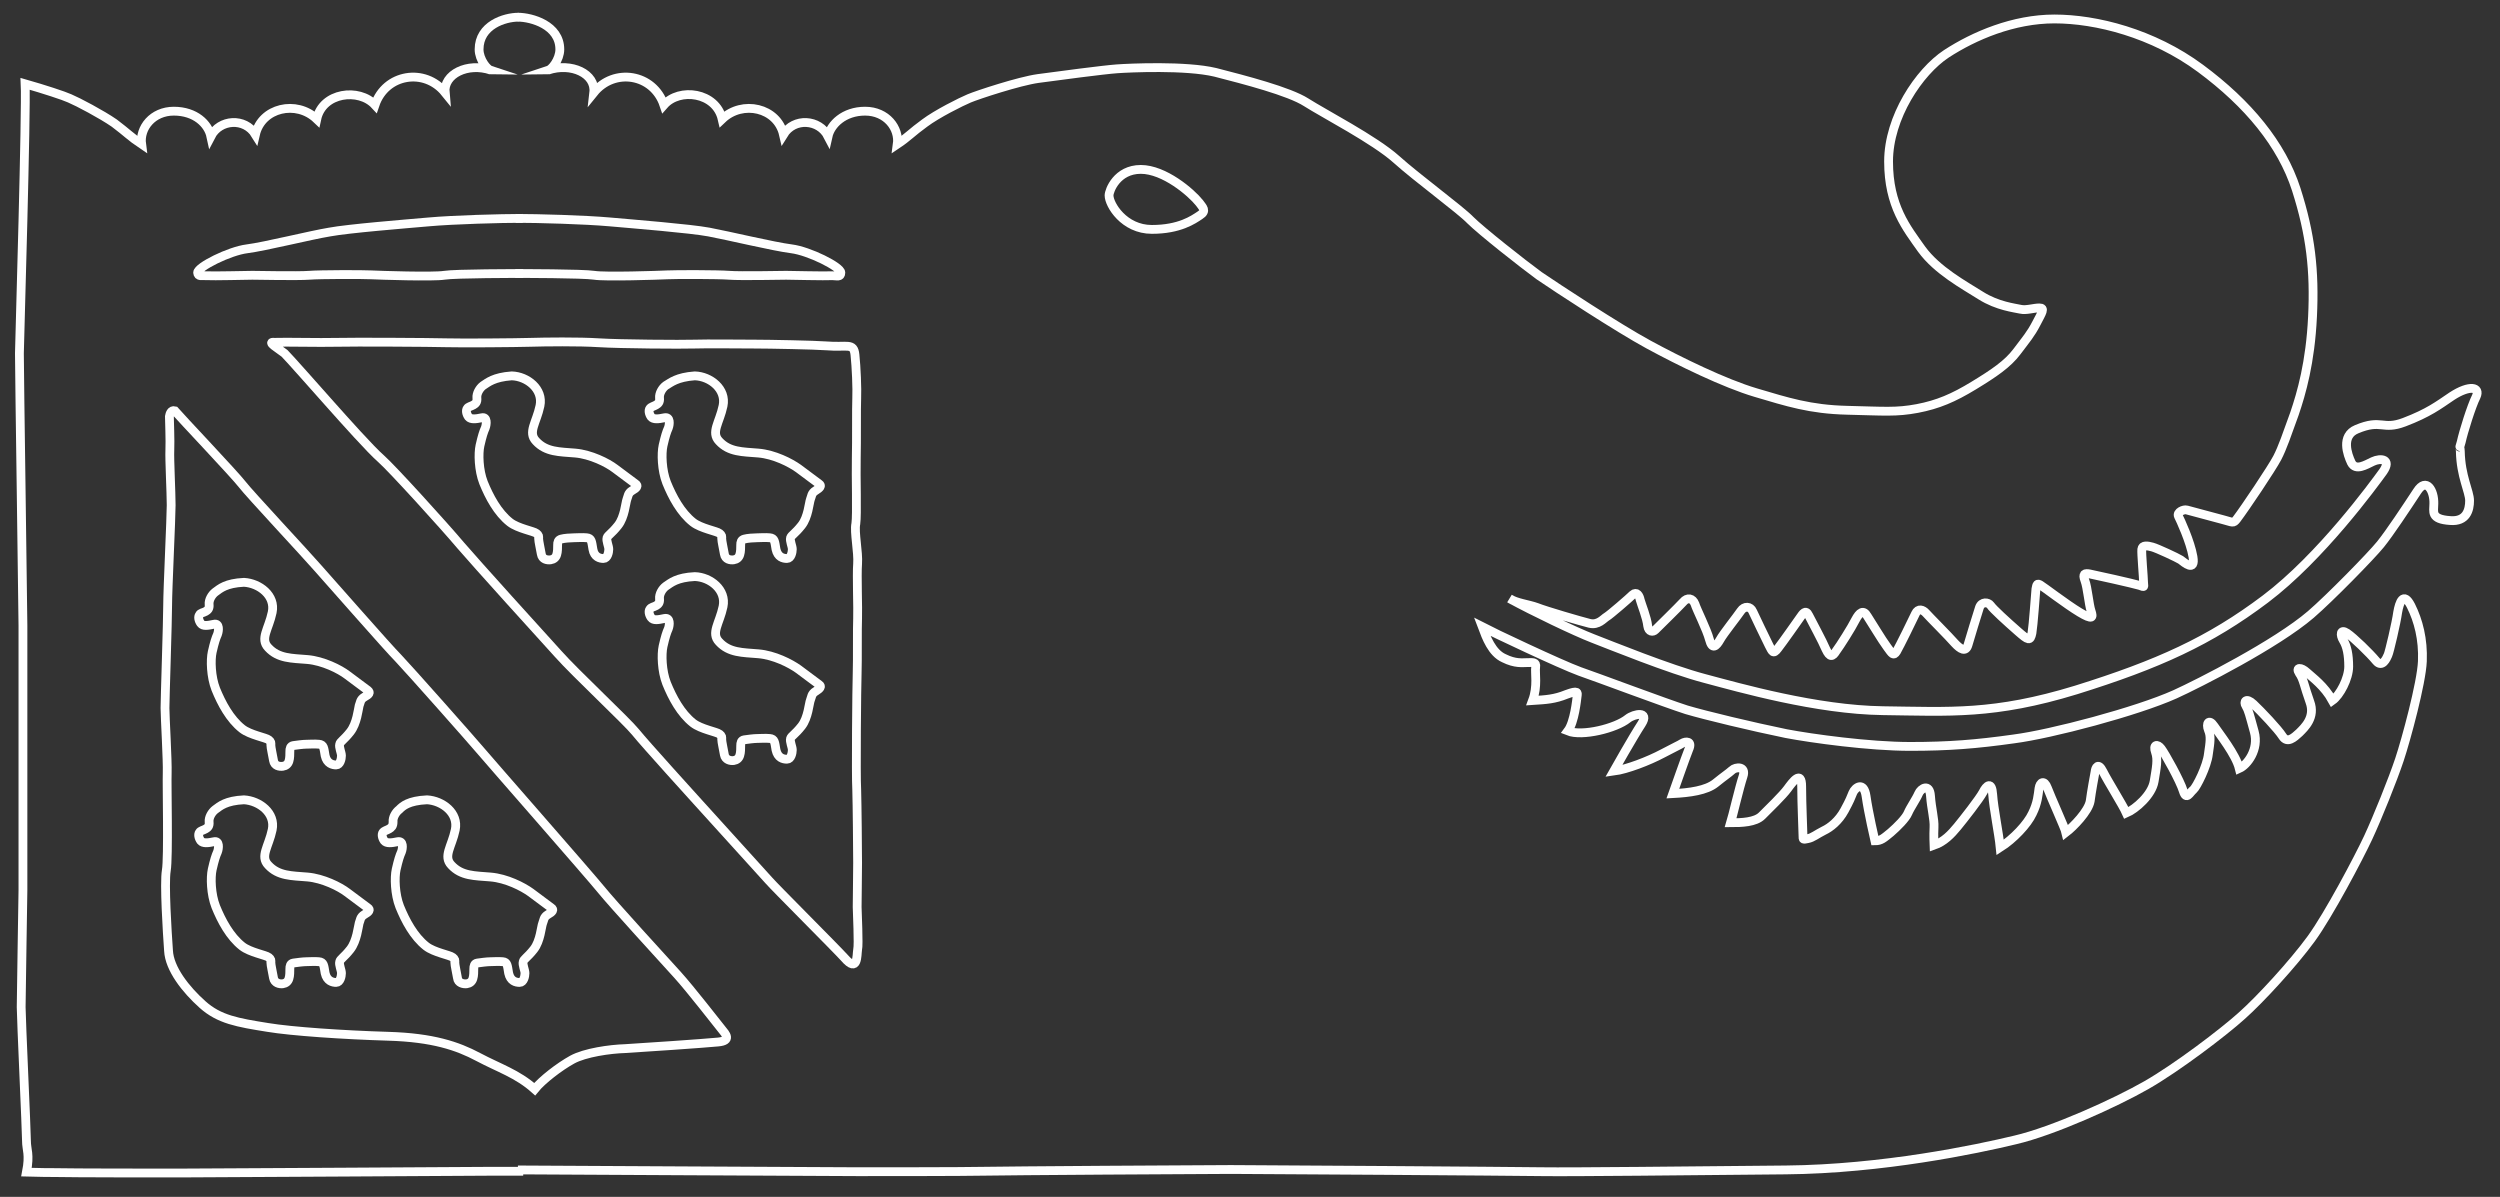 <?xml version="1.0" encoding="utf-8"?>
<!-- Generator: Adobe Illustrator 19.2.1, SVG Export Plug-In . SVG Version: 6.00 Build 0)  -->
<svg version="1.1" id="Laag_1" xmlns="http://www.w3.org/2000/svg" xmlns:xlink="http://www.w3.org/1999/xlink" x="0px" y="0px"
	 viewBox="0 0 566.7 271.3" style="enable-background:new 0 0 566.7 271.3;" xml:space="preserve">
<rect x="0" y="0" width="566.7" height="271.3" fill="#333333" stroke="none"/>
<style type="text/css">
	.st0{fill-rule:evenodd;clip-rule:evenodd;fill:none;stroke:#FFFFFF;stroke-width:2;stroke-miterlimit:10;}
</style>
<g>
	<path class="st0" d="M117.4,3.9c3.1,0,9.5,1.8,9.5,7.3c0,2.3-1.9,4.7-2.7,4.7c5.3-1.8,10.9,0.8,10.4,5.1c4.6-5.7,13.5-4.3,15.9,2.8
		c3.5-4,11.8-2.9,13.2,3.2c4.6-4.4,12.5-2.6,13.9,3.5c2.4-3.9,8.1-3.5,10.1,0.4c0.6-2.7,3.6-5.7,8.4-5.7c4.9,0,7.8,3.9,7.3,7.5
		c2.4-1.6,3.3-2.7,6.2-4.8c2.8-2.1,8.2-4.8,10.1-5.6c1.9-0.8,11.3-3.9,15.6-4.5c4.4-0.6,15-2,17.9-2.2c2.8-0.2,15.6-0.8,22.3,0.8
		c6.6,1.7,16.7,4.3,20.6,6.8c3.9,2.5,15.5,8.5,20.4,12.9c4.9,4.4,14.5,11.4,16.8,13.8c2.4,2.4,11.9,9.9,15.6,12.6
		c3.8,2.6,17.8,11.8,24.8,15.6c7,3.8,17.2,8.8,24.3,10.9c7.1,2.1,12.3,3.8,20.7,4c8.4,0.2,11.1,0.5,15.9-0.4
		c4.7-0.9,8.2-2.4,12.8-5.2c4.6-2.8,7.7-4.9,9.8-7.7c2.1-2.8,3.1-3.9,4.4-6.4c1.3-2.5,2-3.5,0.7-3.5c-1.3,0-3,0.6-4.3,0.3
		c-1.3-0.3-5.2-0.7-9-3.1c-3.8-2.4-9.9-5.7-13.4-10.5c-3.4-4.8-7.5-9.8-7.5-19.9c0-10,6.9-20.3,13.1-24.4c6.3-4.1,15.2-7.9,24.5-7.9
		c9.4,0,22.3,3.2,33.1,11.2c10.8,8,18.4,17.2,21.7,27.4c3.3,10.3,4.2,18.5,3.7,28.9c-0.5,10.4-2.5,17.3-4.1,22
		c-1.7,4.7-2.7,7.7-3.9,10c-1.2,2.3-7.3,11.4-9.2,13.9c-0.8,1-0.8,0.7-3.1,0.1c-2.3-0.6-7.5-2-8.2-2.2c-0.7-0.2-2.3,0.5-1.9,1.4
		c0.4,0.8,2.7,5.7,3.3,9.2c0.6,3.6-2,1.3-2.8,0.7c-0.8-0.5-5.3-2.6-6.4-2.9c-1.1-0.3-2.3-0.5-2.4,0.5c-0.1,1,0.4,6.5,0.4,7.5
		c0,1,0.4,1.2-0.9,0.7c-1.3-0.4-10.2-2.4-11.3-2.6c-1.1-0.2-1.7-0.1-1.1,1.5c0.6,1.6,0.9,5.4,1.4,6.9c0.5,1.5,0.4,2.1-2.6,0.3
		c-3-1.8-8.2-5.8-8.9-6.2c-0.7-0.4-0.8-0.2-1,0.9c-0.1,1.2-0.6,8.2-0.9,10c-0.4,1.9-0.8,1.7-3.2-0.4c-2.4-2.1-5.7-5.1-6.2-5.9
		c-0.5-0.7-2-0.9-2.5,0.5c-0.5,1.5-2.1,6.8-2.6,8.5c-0.5,1.7-1.7,1-3-0.4c-1.3-1.5-5.8-6-6.5-6.8c-0.7-0.8-1.8-1.2-2.4,0.1
		c-0.6,1.3-3.6,7.4-4.3,8.6c-0.7,1.1-1,0.5-2.1-1c-1.2-1.6-3.7-5.8-4.5-7c-0.9-1.6-1.8-0.9-2.7,0.8c-0.9,1.8-3.5,5.9-4.4,7.1
		c-0.8,1.3-1.4,1.5-2.3-0.4c-0.8-1.9-3.2-6.3-3.9-7.7c-0.7-1.5-1.4-0.3-1.9,0.4c-0.5,0.7-4,5.7-5.1,7.1c-1.1,1.5-1.3,0.6-2-0.7
		c-0.7-1.4-3.2-6.6-3.7-7.7c-0.5-1.2-1.9-1.3-2.7-0.1c-0.8,1.2-4,5.2-4.7,6.5c-0.9,1.6-1.8,2.3-2.4,0c-0.6-2.3-2.9-6.8-3.3-8.1
		c-0.5-1.3-1.7-1.6-2.7-0.4c-1.1,1.2-5.8,5.8-6.3,6.3c-0.5,0.5-1.5,0.5-1.7-0.9c-0.2-1.9-1.4-4.8-1.7-5.9c-0.2-1-0.8-2-1.7-1.2
		c-0.8,0.8-5.2,4.6-5.9,5c-0.7,0.4-1.9,2-3.9,1.5c-2-0.5-9.9-2.8-11.9-3.6c-1.9-0.7-4.7-1-6.2-2c5.3,2.9,14.9,7.5,18.8,9
		c3.9,1.5,17.4,7,25.4,9.1c7.9,2.1,25.4,7.1,40.4,7.3c15.1,0.2,25.2,1,43.8-4.7c18.6-5.8,30.3-11.1,42.9-20.6
		c12.6-9.5,24.6-26,26.7-28.9c2-2.9-0.6-3.1-2.3-2.3c-1.7,0.8-3.9,2.2-4.9,0.3c-0.9-1.9-2.4-6.1,1.2-7.6c5.7-2.4,5.8,0.3,10.8-1.6
		c5.5-2.1,7.7-3.8,10.8-5.9c4-2.6,6.5-2.1,5.5,0.1c-1.1,2.2-2.9,8-3.4,10.3c-0.6,2.3-0.3,0.2-0.2,2.1c0.1,5.7,2.1,9.1,2.1,11.2
		s-0.7,4.8-4.4,4.5c-4.5-0.3-3.7-2-3.7-3.8c0.1-3-1.7-6.1-3.8-2.8c-2.5,3.8-6.2,9.4-8.3,12c-2.1,2.6-11.5,12.2-15.8,15.9
		c-7.8,6.7-25.3,15.6-30.8,18.1c-8.7,3.9-28,9-36.5,10.1c-8.5,1.2-14.8,1.7-23.5,1.7c-9.3,0-22.3-1.8-28.1-2.9
		c-7.8-1.6-18.2-4.1-22.6-5.4c-4.7-1.5-20.7-7.5-24.2-8.7c-4.4-1.6-20-9-22.1-10.1c0.9,2.4,2.2,5.9,4.9,7.1c2.6,1.3,4.2,1,5.3,1
		c1.2,0,2.1-0.2,1.9,1c-0.2,1.3,0.5,4.4-0.7,7.6c3.1-0.2,5-0.3,7.7-1.4c2.7-1,2.5-0.4,2.4,0.4c-0.1,0.8-0.6,5.9-2.1,7.9
		c3.2,1.3,10.9-0.6,13.6-2.8c1.4-1.1,5-1.8,3.1,1.2c-1.9,2.9-6.3,10.7-6.3,10.7c3-0.4,7.9-2.3,11.1-4c3.2-1.7,3.6-1.8,4.4-2.3
		c0.8-0.5,2.4-0.6,1.5,1.4c-0.8,2-3.1,8.6-3.6,10c3.8-0.2,7.6-0.7,9.7-2.4c2.1-1.7,2.8-2.1,3.7-2.9c0.8-0.8,3.3-1,2.5,1.4
		c-0.8,2.4-2.4,9.2-2.8,10.5c2.5,0,5.6-0.1,7.1-1.6c1.5-1.5,4.7-4.6,5.8-6.1c1.1-1.5,3.2-4.4,3.2-0.5c0,3.9,0.3,10.2,0.3,11.2
		c0,0.9,0,0.8,1.1,0.6c1.1-0.2,2-1,3.6-1.8c1.5-0.7,3.4-2.2,4.7-4.6c1.3-2.4,1.4-2.8,1.9-4c0.5-1.2,2.5-2.7,3,0.8
		c0.5,3.6,2,10.1,2,10.1c1.4,0,2-0.6,3.6-1.9c1.5-1.3,3.4-3.2,3.9-4.4c0.5-1.2,1.9-3.2,2.4-4.4c0.5-1.2,2.5-2.4,2.7,0.5
		c0.2,2.9,0.9,5.3,0.8,7.1c-0.1,1.8,0,4.1,0,4.1c2.3-0.8,3.9-2.5,5.3-4.2c1.4-1.7,5-6.3,5.8-7.8c0.8-1.6,2-2.6,2.2,0.5
		c0.2,3.1,1.4,8.9,1.7,12c3-1.9,6.2-5.3,7.3-7.7c1.2-2.4,1.3-4.3,1.5-5.7c0.2-1.4,1.2-2,1.9-0.1c0.7,1.9,4,9.2,4.2,10.1
		c1.7-1.3,5.1-4.8,5.5-7.1c0.3-2.3,0.9-5.5,1.1-6.6c0.1-1,0.7-2.3,1.8-0.1c1.1,2.2,4.5,7.6,5.3,9.4c2.1-0.9,5.8-4.1,6.3-7.2
		c0.5-3.1,0.9-4.9,0.3-6.6c-0.6-1.7,0.4-2,1.3-0.8c0.9,1.2,4.3,7.3,5,9.6c0.7,2.3,1.5,0.3,2.3-0.3c0.7-0.6,3.1-5.3,3.4-8.1
		c0.4-2.7,0.6-4,0-5.4c-0.6-1.5,0.1-2.7,1.3-0.9c1.2,1.8,4.9,6.4,5.7,9.6c1.8-0.8,4.5-4.3,3.4-8.3c-1.1-4-1.3-4.9-1.9-5.9
		c-0.6-0.9,0-2,1.7-0.4c1.7,1.6,5.6,5.7,6.6,7.3c1.1,1.7,2.6,0.3,3.8-0.8c1.2-1.2,3.7-3.5,2.4-7c-1.3-3.6-1.4-5.1-2.4-6.5
		c-0.9-1.4,0.4-1.4,1.7-0.2c1.3,1.2,4,3.1,5.8,6.4c1.7-1.2,3.7-5,3.7-7.7s-0.4-4.6-1.2-5.9c-0.8-1.3-0.7-2.7,0.8-1.7
		c1.5,1,5.2,4.6,6.6,6.3c1.4,1.7,2.4-0.6,2.7-1.3c0.3-0.6,1.9-7.4,2.2-9.7c0.4-2.3,1.3-4.8,3-1.5c1.7,3.4,2.8,7.6,2.6,12.6
		c-0.2,4.9-3.7,17.8-5.2,22.3c-1.5,4.5-5,13.2-7.1,17.7c-2.1,4.5-8.9,17.4-12.9,22.9c-4,5.5-11.6,13.8-15.8,17.5
		c-4.1,3.7-14.6,11.7-21.6,15.7c-7,4-21.1,10.4-29.7,12.4c-8.7,2.1-30.1,6.6-52,6.8c-21.9,0.2-48.5,0.5-55.2,0.4
		c-6.8-0.1-64.6-0.5-70.6-0.5c-6,0-51.5,0.3-56.2,0.4c-4.6,0.1-22.6,0.1-28.4,0.1c-5.8,0-74.5-0.4-77-0.4"/>
	<path class="st0" d="M118.6,265.5h-6.9c-2.5,0-65.2,0.4-71,0.4c-5.8,0-23.8,0-28.4-0.1c-0.9,0-3.1,0-6.3-0.1c0.8-4.1,0-5,0-7.1
		c0-2.1-1.2-27.9-1.2-30.3c0-2.4,0.4-25.5,0.4-26.5c0-1,0-56.9,0-60c0-3.1-0.8-57.2-0.8-61.7C4.5,75.6,6,25,5.7,19
		c4.2,1.2,8.8,2.7,10.1,3.3c1.9,0.8,7.2,3.6,10.1,5.6c2.8,2.1,3.8,3.2,6.2,4.8c-0.5-3.7,2.5-7.5,7.3-7.5c4.9,0,7.8,2.9,8.4,5.7
		c2-3.9,7.7-4.3,10.1-0.4c1.4-6.1,9.3-7.9,13.9-3.5c1.3-6.1,9.6-7.1,13.2-3.2c2.4-7.1,11.3-8.5,15.9-2.8c-0.4-4.2,5.1-6.9,10.4-5.1
		c-0.8,0-2.7-2.4-2.7-4.7c0-5.5,5.8-7.3,8.9-7.3"/>
</g>
<path class="st0" d="M62.2,77.6c2.7-0.1,10.1,0.1,14.1,0c3.9-0.1,21.3,0,24.9,0.1c3.6,0.1,15.7,0,19-0.1c3.3-0.1,10.9-0.2,15.6,0.1
	c4.7,0.3,18.8,0.4,21.6,0.3c2.8-0.1,10.8,0,13.8,0c3,0,13.5,0.2,16.1,0.4c4.8,0.4,6.2-0.8,6.5,2c0.3,2.8,0.5,7.7,0.4,9.9
	c-0.1,2.1,0,9.7-0.1,13.6c-0.1,3.8,0.2,12.9-0.1,14.8c-0.4,1.9,0.6,6.5,0.4,9.1c-0.2,2.6,0.1,10.4,0,12.4c-0.1,2,0,9.6-0.1,12.4
	c-0.1,2.8-0.3,23.2-0.1,26.4c0.1,3.2,0.2,14.2,0.2,16.6c0,2.4-0.1,8.6-0.1,10c0,1.3,0.4,8.5,0.1,9.7c-0.2,1.2,0.1,5.4-3,1.8
	c-1.8-2-16-16.2-17.1-17.5c-1.1-1.2-16.4-18.1-16.4-18.1s-11.8-13-13.8-15.5c-2-2.5-13.6-13.3-17.6-17.8
	c-4.1-4.5-18.4-20.3-22.1-24.6c-3.7-4.4-15.6-17.5-18-19.6c-2.4-2.1-8.2-8.6-11.5-12.3c-3.3-3.7-9.3-10.5-10.4-11.6
	C63.1,79,60.3,77.4,62.2,77.6z"/>
<path class="st0" d="M39.6,93.1c1.1,1.3,13.7,14.6,15.3,16.7c1.6,2.1,14.5,15.9,17.1,18.9c2.7,3,16,18.2,18.3,20.5
	c2.3,2.4,17,19,18.5,20.8c1.5,1.8,25,28.6,27.5,31.7c2.5,3.1,14.3,16,17.3,19.3c2.9,3.2,9.1,11.2,10,12.3c0.9,1.1,2.3,2.6-0.8,2.9
	c-3,0.3-17.6,1.3-21.1,1.5c-3.4,0.1-9.1,0.9-12,2.5c-2.9,1.6-6.8,4.6-8.5,6.7c-3.9-3.5-8.1-4.8-12.8-7.3c-4.7-2.5-10.3-4.4-20.4-4.7
	c-10.1-0.3-21.9-1.1-27.3-2c-6.9-1.1-11-1.8-14.8-5.2c-3.8-3.4-7.5-8.1-7.7-12.2c-0.3-4.2-1-15.2-0.5-18.2
	c0.5-2.9,0.1-19.4,0.2-22.1c0.1-2.7-0.5-12.7-0.5-14.7c0-2,0.6-19.8,0.6-23.3c0-3.5,0.8-19.9,0.8-22.7c0-2.8-0.4-10.4-0.3-12.5
	c0.1-2.1-0.1-6.9-0.1-7.6C38.5,93.8,38.8,92.9,39.6,93.1z"/>
<path class="st0" d="M157.5,85.2c3.5,0.1,7.2,3,6.4,6.8c-0.8,3.8-2.8,6-0.9,8c2.3,2.5,5.3,2.4,8.9,2.7c3.6,0.3,7.3,2.2,9.1,3.5
	c1.8,1.3,4.1,3.1,4.7,3.5c0.6,0.4,0.2,0.9-0.8,1.5c-1,0.6-0.9,1.3-1.2,2c-0.3,0.8-0.5,4-2,5.9c-1.5,1.9-2.3,2.2-2.5,2.8
	c-0.2,0.7,0.4,1.9,0.4,2.6c0,0.7-0.3,2.1-1.2,2.1c-0.9,0-2.1-0.3-2.5-2.1c-0.3-1.8-0.3-2.5-1.4-2.6c-1-0.1-2.2,0-2.9,0
	c-0.7,0-2.2,0.1-2.9,0.3c-0.7,0.2-0.8,0.7-0.8,1.3s0,1.6-0.2,2.2c-0.2,0.7-0.7,1.1-1.4,1.2c-0.8,0.1-1.9-0.1-2.1-1.3
	c-0.2-1.2-0.6-2.9-0.6-3.5c0-0.6,0.1-0.7-0.5-1.2c-0.6-0.5-4.2-1.1-6-2.5c-2.8-2.2-4.7-5.8-6-9c-1.1-2.8-1.2-6.6-0.8-8.4
	c0.5-2.2,0.8-3.1,1.2-4c0.3-0.8,0.5-2.6-0.9-2.3c-1.4,0.3-2.5,0.4-3-0.2c-0.5-0.7-0.6-1.5-0.3-1.9c0.3-0.4,0.9-0.5,1.4-0.8
	c0.5-0.3,0.9-0.6,0.8-1.6c-0.1-1,0.6-2.2,1.4-2.8C152.1,86.7,153.4,85.5,157.5,85.2z"/>
<path class="st0" d="M157.5,130.7c3.5,0.1,7.2,3,6.4,6.8c-0.8,3.8-2.8,6-0.9,8c2.3,2.5,5.3,2.4,8.9,2.7c3.6,0.3,7.3,2.2,9.1,3.5
	c1.8,1.3,4.1,3.1,4.7,3.5c0.6,0.4,0.2,0.9-0.8,1.5c-1,0.6-0.9,1.3-1.2,2c-0.3,0.7-0.5,4-2,5.9c-1.5,1.9-2.3,2.2-2.5,2.8
	c-0.2,0.7,0.4,1.9,0.4,2.6c0,0.7-0.3,2.1-1.2,2.1c-0.9,0-2.1-0.3-2.5-2.1c-0.3-1.8-0.3-2.5-1.4-2.6c-1-0.1-2.2,0-2.9,0
	c-0.7,0-2.2,0.2-2.9,0.3c-0.7,0.1-0.8,0.7-0.8,1.3c0,0.6,0,1.6-0.2,2.2c-0.2,0.7-0.7,1.1-1.4,1.2c-0.8,0.1-1.9-0.2-2.1-1.3
	c-0.2-1.2-0.6-2.9-0.6-3.5c0-0.6,0.1-0.7-0.5-1.2c-0.6-0.5-4.2-1.1-6-2.5c-2.8-2.2-4.7-5.8-6-9c-1.1-2.8-1.2-6.6-0.8-8.4
	c0.5-2.2,0.8-3.1,1.2-4c0.3-0.8,0.5-2.6-0.9-2.3c-1.4,0.3-2.5,0.5-3-0.2c-0.5-0.7-0.6-1.5-0.3-1.9c0.3-0.5,0.9-0.5,1.4-0.8
	c0.5-0.3,0.9-0.6,0.8-1.6c-0.1-1,0.6-2.2,1.4-2.8C152.1,132.1,153.4,130.9,157.5,130.7z"/>
<path class="st0" d="M55.3,132c3.5,0.2,7.2,3,6.4,6.8c-0.8,3.8-2.8,6-0.9,8c2.3,2.5,5.3,2.4,8.9,2.7c3.5,0.3,7.3,2.2,9,3.5
	c1.8,1.3,4.1,3.1,4.7,3.5c0.6,0.5,0.3,0.9-0.8,1.5c-1,0.6-0.9,1.3-1.2,2c-0.2,0.8-0.5,4-2,5.9c-1.5,1.9-2.3,2.2-2.4,2.8
	c-0.2,0.7,0.4,1.9,0.4,2.6c0,0.7-0.3,2.1-1.2,2.1c-0.8,0-2.1-0.3-2.5-2.1c-0.3-1.8-0.3-2.5-1.4-2.6c-1-0.1-2.2,0-2.9,0
	c-0.7,0-2.2,0.2-2.9,0.3c-0.7,0.1-0.8,0.7-0.8,1.3c0,0.6,0,1.6-0.2,2.2c-0.2,0.7-0.7,1.1-1.4,1.2c-0.8,0.1-1.9-0.1-2.1-1.3
	c-0.2-1.2-0.6-2.9-0.6-3.5c0-0.6,0.1-0.7-0.5-1.2c-0.6-0.5-4.2-1.1-6-2.5c-2.8-2.2-4.7-5.8-6-9c-1.1-2.8-1.2-6.6-0.8-8.4
	c0.5-2.2,0.8-3.1,1.2-4c0.3-0.8,0.5-2.6-0.8-2.3c-1.4,0.3-2.5,0.5-3-0.2c-0.5-0.7-0.6-1.5-0.3-1.9c0.2-0.5,0.9-0.5,1.4-0.8
	c0.5-0.3,0.9-0.6,0.8-1.6c-0.1-1,0.6-2.2,1.4-2.8C49.9,133.4,51.2,132.2,55.3,132z"/>
<path class="st0" d="M55.3,181.3c3.5,0.2,7.2,3,6.4,6.8c-0.8,3.8-2.8,6-0.9,8c2.3,2.5,5.3,2.4,8.9,2.7c3.5,0.3,7.3,2.2,9,3.5
	c1.8,1.3,4.1,3.1,4.7,3.5c0.6,0.4,0.3,0.9-0.8,1.5c-1,0.6-0.9,1.3-1.2,2c-0.2,0.7-0.5,4-2,5.9c-1.5,1.9-2.3,2.2-2.4,2.8
	c-0.2,0.7,0.4,1.9,0.4,2.6c0,0.7-0.3,2.1-1.2,2.1c-0.8,0-2.1-0.3-2.5-2.1c-0.3-1.8-0.3-2.5-1.4-2.6c-1-0.1-2.2,0-2.9,0
	c-0.7,0-2.2,0.2-2.9,0.3c-0.7,0.1-0.8,0.7-0.8,1.3s0,1.6-0.2,2.2c-0.2,0.7-0.7,1.1-1.4,1.2c-0.8,0.1-1.9-0.2-2.1-1.3
	c-0.2-1.2-0.6-2.9-0.6-3.5s0.1-0.7-0.5-1.2c-0.6-0.5-4.2-1.1-6-2.5c-2.8-2.2-4.7-5.8-6-9c-1.1-2.8-1.2-6.6-0.8-8.4
	c0.5-2.2,0.8-3.1,1.2-4c0.3-0.8,0.5-2.6-0.8-2.3c-1.4,0.3-2.5,0.4-3-0.2c-0.5-0.7-0.6-1.5-0.3-1.9c0.2-0.4,0.9-0.5,1.4-0.8
	c0.5-0.3,0.9-0.6,0.8-1.6c-0.1-1,0.6-2.2,1.4-2.8C49.9,182.7,51.2,181.5,55.3,181.3z"/>
<path class="st0" d="M96.8,181.3c3.5,0.2,7.2,3,6.4,6.8c-0.8,3.8-2.8,6-0.9,8c2.3,2.5,5.3,2.4,8.9,2.7s7.3,2.2,9.1,3.5
	c1.8,1.3,4.1,3.1,4.7,3.5c0.6,0.4,0.3,0.9-0.8,1.5c-1,0.6-0.9,1.3-1.2,2c-0.3,0.7-0.5,4-2,5.9c-1.5,1.9-2.3,2.2-2.4,2.8
	c-0.2,0.7,0.4,1.9,0.4,2.6c0,0.7-0.3,2.1-1.2,2.1c-0.9,0-2.1-0.3-2.5-2.1c-0.3-1.8-0.3-2.5-1.3-2.6c-1-0.1-2.2,0-2.9,0
	c-0.7,0-2.2,0.2-2.9,0.3c-0.7,0.1-0.8,0.7-0.8,1.3s0,1.6-0.2,2.2c-0.2,0.7-0.7,1.1-1.4,1.2c-0.8,0.1-2-0.2-2.1-1.3
	c-0.2-1.2-0.6-2.9-0.6-3.5s0.1-0.7-0.5-1.2c-0.6-0.5-4.2-1.1-6-2.5c-2.8-2.2-4.7-5.8-6-9c-1.1-2.8-1.2-6.6-0.8-8.4
	c0.5-2.2,0.8-3.1,1.2-4c0.3-0.8,0.5-2.6-0.9-2.3c-1.4,0.3-2.5,0.4-3-0.2c-0.5-0.7-0.6-1.5-0.3-1.9c0.3-0.4,0.9-0.5,1.4-0.8
	c0.5-0.3,0.9-0.6,0.9-1.6c-0.1-1,0.6-2.2,1.4-2.8C91.3,182.7,92.6,181.5,96.8,181.3z"/>
<path class="st0" d="M116,85.2c3.5,0.1,7.2,3,6.4,6.8s-2.8,6-0.9,8c2.3,2.5,5.3,2.4,8.9,2.7c3.5,0.3,7.3,2.2,9,3.5
	c1.8,1.3,4.1,3.1,4.7,3.5c0.6,0.4,0.3,0.9-0.8,1.5c-1,0.6-0.9,1.3-1.2,2c-0.3,0.8-0.5,4-2,5.9c-1.5,1.9-2.3,2.2-2.5,2.8
	c-0.2,0.7,0.4,1.9,0.4,2.6c0,0.7-0.3,2.1-1.2,2.1c-0.8,0-2.1-0.3-2.4-2.1c-0.3-1.8-0.3-2.5-1.4-2.6c-1-0.1-2.2,0-2.9,0
	c-0.7,0-2.2,0.1-2.9,0.3c-0.7,0.2-0.8,0.7-0.8,1.3s0,1.6-0.2,2.2c-0.2,0.7-0.7,1.1-1.4,1.2c-0.8,0.1-1.9-0.1-2.1-1.3
	c-0.2-1.2-0.6-2.9-0.6-3.5c0-0.6,0.1-0.7-0.5-1.2c-0.6-0.5-4.2-1.1-6-2.5c-2.8-2.2-4.7-5.8-6-9c-1.1-2.8-1.2-6.6-0.8-8.4
	c0.5-2.2,0.8-3.1,1.2-4c0.3-0.8,0.5-2.6-0.8-2.3c-1.4,0.3-2.5,0.4-3-0.2c-0.5-0.7-0.6-1.5-0.3-1.9c0.2-0.4,0.9-0.5,1.4-0.8
	c0.5-0.3,0.9-0.6,0.8-1.6c-0.1-1,0.6-2.2,1.4-2.8C110.6,86.7,111.9,85.5,116,85.2z"/>
<path class="st0" d="M258.6,38.4c5.3,0,11.4,5.2,13.3,7.6c0.7,1,1.7,1.8,0.1,2.8c-1.5,1-4.6,3.2-10.9,3.2c-6.3,0-9.7-5.6-9.7-7.7
	C251.4,43.2,253.2,38.4,258.6,38.4z"/>
<g>
	<path class="st0" d="M116.9,49.5c5,0,15.7,0.3,21.3,0.8c5.6,0.5,18.2,1.5,22.5,2.3c4.3,0.8,14.7,3.3,18.7,3.8
		c4,0.5,11.2,4.1,11.2,5.4c0,1.1-0.9,0.7-1.9,0.7c-1.6,0.1-9.6-0.1-10.5-0.1c-0.9,0-10.4,0.2-12.9,0c-2.6-0.2-12.1-0.2-14-0.1
		c-1.9,0.1-14.2,0.5-16.6,0.1c-2.5-0.4-16.9-0.4-17.9-0.4"/>
	<path class="st0" d="M118.6,62c-1,0-15.5,0-17.9,0.4c-2.4,0.4-14.7,0-16.6-0.1c-1.9-0.1-11.5-0.1-14,0.1c-2.6,0.2-12,0-12.9,0
		c-0.9,0-8.9,0.2-10.5,0.1c-1-0.1-1.8,0.3-1.9-0.7c0-1.3,7.2-4.9,11.2-5.4c4-0.5,14.4-3.1,18.7-3.8c4.3-0.8,16.8-1.8,22.5-2.3
		c5.6-0.5,16.3-0.8,21.3-0.8"/>
</g>
</svg>
